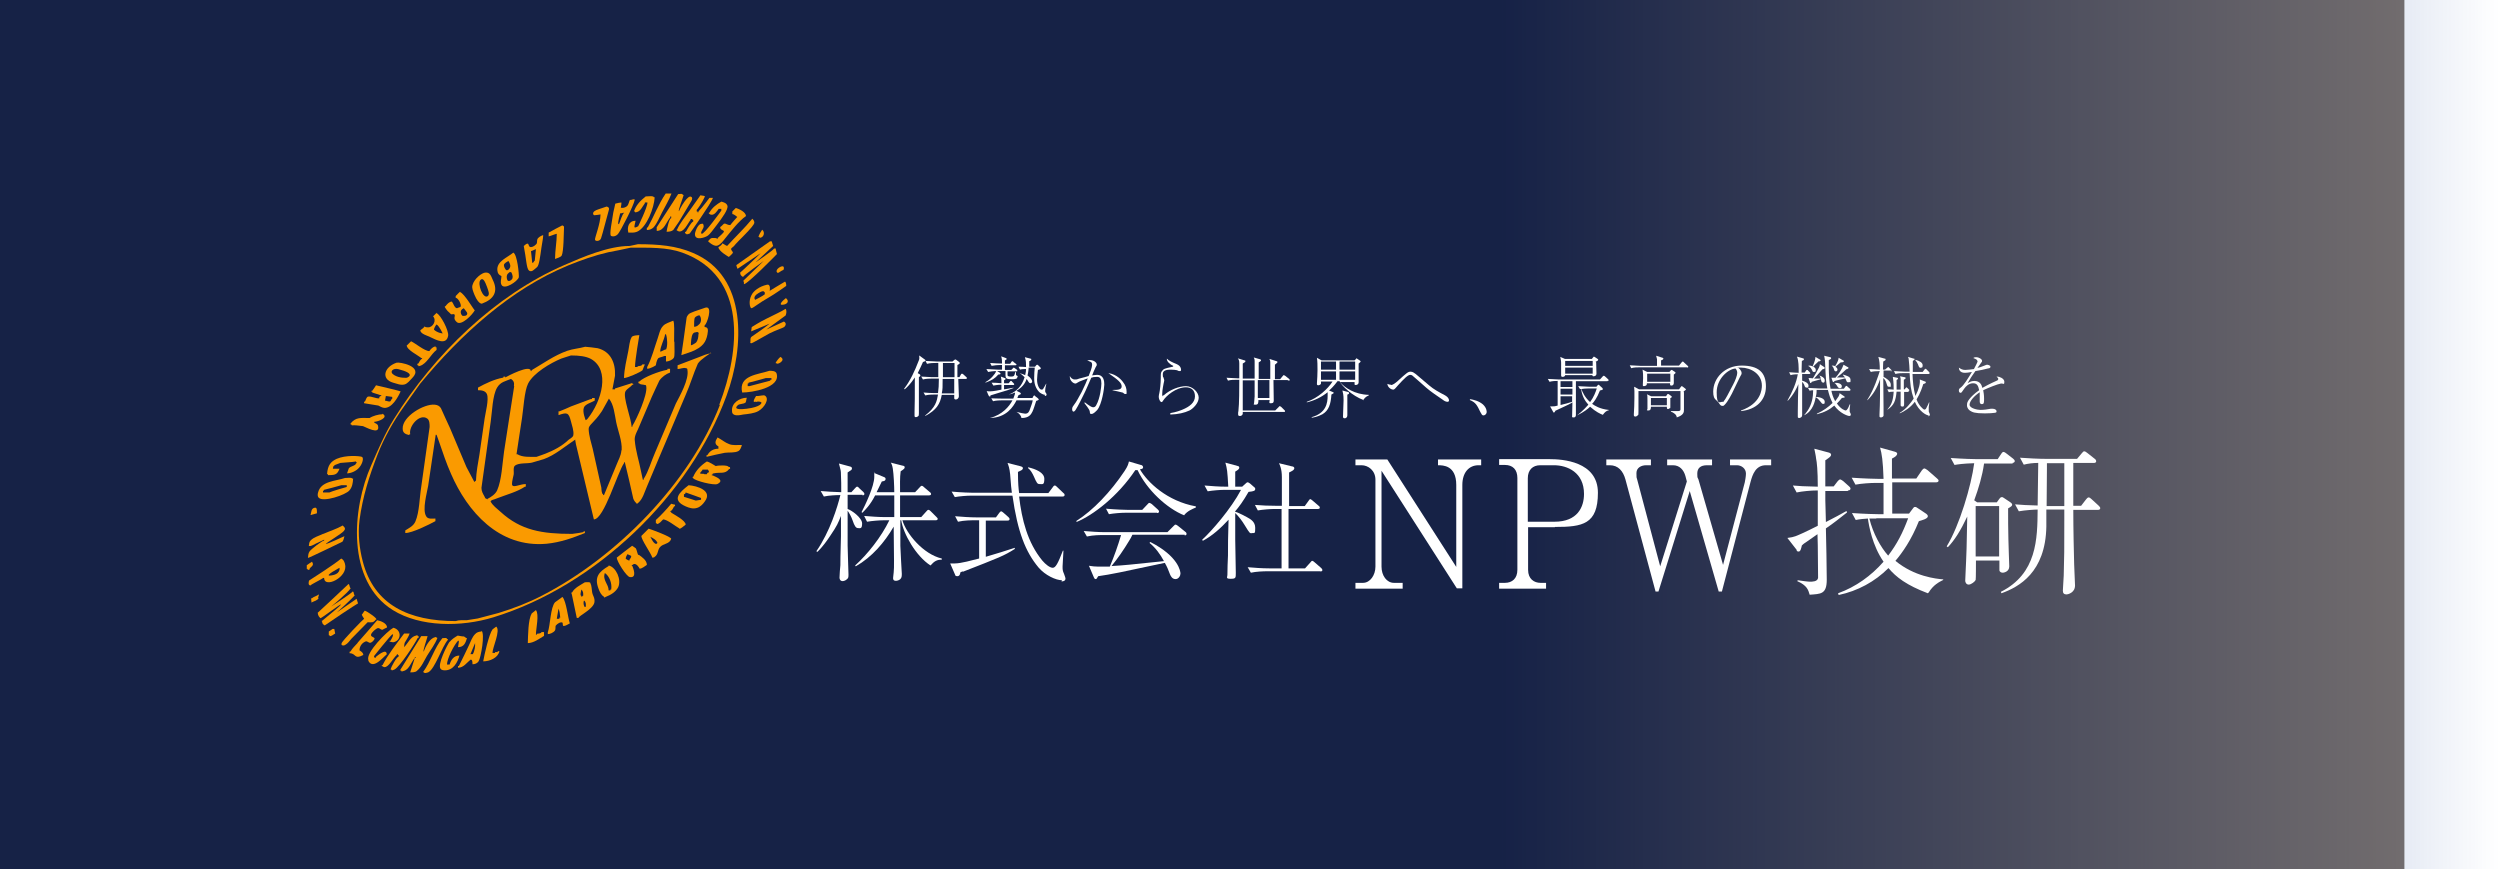 <?xml version="1.0" encoding="UTF-8"?>
<svg xmlns="http://www.w3.org/2000/svg" version="1.1" xmlns:xlink="http://www.w3.org/1999/xlink" viewBox="0 0 863 300">
  <defs>
    <style>
      .cls-1 {
        fill: #fff;
      }

      .cls-2 {
        fill: #fa9a00;
      }

      .cls-3 {
        isolation: isolate;
      }

      .cls-4 {
        fill: url(#_名称未設定グラデーション_4);
      }

      .cls-5 {
        fill: #231815;
        mix-blend-mode: multiply;
        opacity: .6;
      }
    </style>
    <linearGradient id="_名称未設定グラデーション_4" data-name="名称未設定グラデーション 4" x1="0" y1="150" x2="863" y2="150" gradientUnits="userSpaceOnUse">
      <stop offset="0" stop-color="#023192"/>
      <stop offset=".6" stop-color="#023192"/>
      <stop offset="1" stop-color="#023192" stop-opacity="0"/>
    </linearGradient>
  </defs>
  <!-- Generator: Adobe Illustrator 28.7.1, SVG Export Plug-In . SVG Version: 1.2.0 Build 142)  -->
  <g class="cls-3">
    <g id="_レイヤー_1" data-name="レイヤー_1">
      <rect class="cls-4" width="863" height="300"/>
      <rect class="cls-5" width="830" height="300"/>
      <g>
        <g>
          <path class="cls-1" d="M297.8,170.8h-5.2v4.9c1.3.4,5,3,5,5s-.7,1.6-1.4,1.6-1.2-.6-1.9-2.7c-.4-1.2-1.2-2.6-1.7-3.3,0,2.8,0,9.6,0,12,0,1.6.3,9.1.3,10.1s-.1,1.2-.6,1.6c-.4.4-1.1.6-1.4.6-.8,0-1.1-.6-1.1-1.2s.2-3.7.3-4.3c0-1.7,0-2.6.2-10,0-2.3,0-4.7,0-7-1,2.5-1.3,3.3-3.6,6.7-1.3,2-2.8,4-4.5,5.7l-.4-.2c4.7-6.8,7.3-15.3,8.3-19.4-1.4,0-3.9.1-5.7.5l-1.1-1.9c2,.2,4.3.3,7.1.4,0-2,0-4.5-.1-6,0-1.5-.1-1.6-.7-3.9l3.7,1c.4.1.8.2.8.7s-.2.5-1.5,1.4c0,1.5,0,5.9,0,6.8h1.3l1.2-1.3c.5-.5.5-.6.8-.6s.4.2.8.6l1.3,1.2c.3.3.4.5.4.7,0,.4-.4.5-.7.5ZM321.2,195.2c-5.1-3.3-9.4-11-10.1-15.6h-.3c0,1.4,0,7.6,0,8.8s.5,9.4.5,9.6c0,.8,0,1.4-.5,1.9-.4.4-1.1.6-1.5.6-1,0-1-.6-1-1s.2-1.6.2-1.9c.2-2.1.1-3.5,0-15.8-3.2,5.5-7.5,10.5-13.1,13.7l-.2-.3c4.3-3.9,9-9.8,11.8-15.6h-2c-1.4,0-3.9.2-5.7.5l-1-2c2.4.2,4.9.4,7.4.4h3c0-.7,0-7.5,0-7.5h-6.6c-1.6,3.2-3.4,5-4.4,6l-.3-.2c1.2-2.3,4.4-8.9,4.4-12.2s0-1-.2-1.4l3.6,1.5c.3.1.5.3.5.6,0,.7-.6.8-1.3.9-.4.8-1.3,2.7-1.8,3.7h6.1c0-1.9-.2-6.3-.5-8.1-.2-1.2-.4-1.6-.7-2.1l3.9,1c.6.1.9.2.9.6s-.2.6-1.4,1.4c-.3,2.2-.2,4.8-.2,7.2h5.2l1.6-1.7c.3-.3.4-.5.7-.5s.6.3.8.5l2,1.7c.3.2.4.4.4.7s-.4.4-.7.4h-10c0,1.2,0,6,0,7.5h7.3l1.8-2c.4-.5.5-.5.7-.5.3,0,.6.3.8.5l1.9,1.9c.3.3.5.5.5.7,0,.4-.4.5-.7.5h-11.5c1.4,4.7,7.2,11.7,13.6,13.2v.4c-1.6,0-2.5.4-4,2.1Z"/>
          <path class="cls-1" d="M332.4,197.2s-.8.3-.9.4c0,.4-.2,1.3-1,1.3s-.7-.3-.8-.5l-1.7-3.9c.4,0,.9,0,1.6,0,2.1,0,6-1.1,8.4-1.7v-13.2h-1.6c-.9,0-3.6,0-5.7.5l-1-1.9c2.3.2,5.1.4,7.4.4h6.7l1.1-1.5c.1-.2.5-.6.7-.6s.7.4.8.5l1.7,1.5c.2.2.4.4.4.7,0,.5-.5.5-.7.5h-7.5v12.5c3.4-1,6.7-2,10-3.1v.4c-3.8,2.4-5.2,2.9-18,7.9ZM366.6,200.3c-2.1,0-5.8-1.7-8.1-4.4-4.5-5.4-7.2-12.2-9-24.8h-14.2c-1.6,0-4,.2-5.7.5l-1.1-1.9c3.3.3,6.6.4,7.4.4h13.4c-.2-1.8-.3-2-.6-6.4-.2-2.1-.6-3.1-.9-3.9l4.3,1.1c.8.2,1,.4,1,.7,0,.6-.6.8-1.7,1.3,0,4,.2,5.8.4,7.3h10.1l1.5-2c.2-.3.4-.6.7-.6s.5.2.8.5l2.2,2.1c.3.2.4.4.4.7,0,.4-.4.5-.7.5h-15c.9,7.9,2.9,15.9,8,22.1,1.1,1.3,2.6,2.5,3.6,2.5s1.8-1.5,3.5-5.9h.2c0,.9-.3,4.6-.3,5.4,0,1.1,0,1.5.5,2.6.4,1.2.5,1.3.5,1.6,0,1-1.1,1-1.4,1ZM358.9,167.1c-.8,0-1-.3-2-2.6-.5-1.1-1.1-2.2-2-2.9v-.3c2.6.6,5.6,1.8,5.6,4s-.6,1.8-1.6,1.8Z"/>
          <path class="cls-1" d="M408.8,177.9c-6-2.4-12.9-8.8-16.1-15.6-.3,0-.4,0-.8,0-6,9-14.6,15.6-20.3,17.9v-.4c5.7-3.6,11.8-10,16.6-17.2,1.2-1.8,1.3-2.5,1.5-3.3l4.1,1.2c.3,0,.8.3.8.8s-.4.6-1.1.7c2.6,4.5,9.4,11,19.3,12.8v.4c-1.2.5-2.9,1.2-4,2.6ZM409,184.6h-18.1c-.4.9-.7,1.4-1.2,2.2-1.8,3-3.8,5.9-6,8.6,4.9-.3,5.6-.4,18.1-1.7-1.3-2.4-2.9-4.6-5-6.3l.3-.3c9.8,5,10.4,10.2,10.4,10.9s-.6,1.9-1.7,1.9-1.6-.9-1.9-1.6c-.6-1.6-1-2.6-1.8-4-15.9,3.4-18.2,3.9-23,4.6-.5.9-.6,1-.9,1s-.4-.2-.6-.6l-1.7-4c1.4.2,2.1.3,3.3.3s2.9,0,3.9,0c1.5-3.5,2.8-7.2,3.9-10.9h-6.1c-.9,0-3.6,0-5.7.5l-1.1-1.9c2.3.2,5.1.4,7.4.4h21.5l2.1-2.1c.5-.5.5-.5.7-.5.3,0,.6.3.8.4l2.6,2.1c.2.1.4.4.4.7,0,.5-.4.5-.7.5ZM399.4,177h-10.9c-1.6,0-4,.2-5.7.5l-1-1.9c3.3.3,6.5.4,7.4.4h5.1l1.8-1.9c.4-.5.5-.5.7-.5s.6.3.8.4l2.1,1.9c.2.2.4.4.4.7,0,.4-.4.5-.7.5Z"/>
          <path class="cls-1" d="M432.2,184.1c-.8,0-.8,0-2.4-2.6-1.1-1.8-2-3-3.4-4.4v9.2c0,1.8.2,9.8.2,11.5s0,2-1.8,2-1.1-.6-1.1-1.3c0-1.9.1-4.8.2-6.7,0-3.3,0-6.7.2-12.4-2.6,2.8-5.5,5.5-8.9,7.3l-.2-.4c3.2-2.9,10-10.7,13.4-17.2h-5.8c-1.4,0-3.9.2-5.7.5l-1.1-2c2.5.2,4.9.4,7.4.4h.8c-.3-5.5-.4-6.1-1-8.3l4.4,1.2c.2,0,.4.3.4.5,0,.6-.6.9-1.4,1.4,0,.2,0,.7,0,5.2h2.4l1.1-1c.5-.5.6-.5.8-.5.3,0,.4.2.8.4l1.6,1.4c.2.1.2.3.2.5,0,.6-.4.8-2.3,1-1.9,3.3-3.3,5.2-4.7,6.8,1.6.5,3.9,1.8,4.1,1.9,1.3.7,2.9,1.6,2.9,3.7s-.1,1.8-1.3,1.8ZM455.9,197.2h-18.4c-1.4,0-3.9.1-5.7.5l-1.1-1.9c2.4.2,4.9.4,7.4.4h4.3c0-2.2,0-11.7,0-13.6v-2.8c0-.2,0-3.8,0-4.1h-2.5c-1.4,0-3.9.2-5.7.5l-1-1.9c2.4.2,4.9.3,7.4.3h1.9c0-1.6,0-8.5,0-9.9,0-2.8-.7-4.2-1-4.8l4.5,1.1c.3,0,.8.2.8.6,0,.7-1,1.1-1.8,1.5,0,.5,0,9.9,0,11.6h5.4l1.3-1.8c.2-.3.4-.6.6-.6s.7.4.8.5l2.1,1.8c.3.2.4.4.4.7s-.4.4-.7.4h-10.1c0,6.8,0,13.6,0,20.5h5.7l1.8-2c.4-.5.5-.6.7-.6s.6.3.8.5l2.3,2s.4.4.4.7-.4.5-.7.5Z"/>
          <path class="cls-1" d="M510.4,160.6c-3.4,0-5.6,2.6-5.6,6.8v35.7h-1.9l-26-40.6v33.1c0,3.1,1.8,5.6,4.3,5.6h3v2h-16.3v-2h2.6c2.5,0,4.3-2.7,4.3-5.6v-30c0-3.2-2.5-5-4.8-5h-2.1v-2h11l23.8,37.1v-28.3c0-6.8-4.6-6.8-6.3-6.8v-2h14.9v2h-.9Z"/>
          <path class="cls-1" d="M536.7,182h-9.2v14.7c0,3.2,2.1,4.5,4.3,4.5h1.9v2h-16.2v-2h2c2.5,0,4.3-1.5,4.3-4.5v-31.7c0-2.9-1.6-4.5-4.3-4.5h-2v-2h17.5c4.2,0,16.6.7,16.6,11.6s-5.3,11.8-14.8,11.8ZM536.5,160.6h-4.8c-2.6,0-4.3,1.6-4.3,4.5v15h9.2c8,0,10.2-5.1,10.2-9.6,0-7.4-5.7-9.9-10.4-9.9Z"/>
          <path class="cls-1" d="M609.6,160.6c-3.5,0-4.6,3.1-5.3,5.7l-9.9,37.9h-1.1l-10-34.7-10.8,34.7h-1l-10.4-38.7c-.8-2.9-2.5-4.9-5.4-4.9h-1.2v-2h15.4v2h-1.6c-1.8,0-3.4.9-3.4,2.7s0,1.3.3,2.4l7.9,29.8,9.2-29.3-.5-1.9c-.6-2.1-2-3.7-4.3-3.7h-2v-2h15.5v2h-1.7c-2.3,0-3.4,1-3.4,2.9s.2,1.3.4,2l8.5,29.5,7.5-28.5c.1-.5.4-2.1.4-3,0-1.8-1.6-2.9-3.1-2.9h-2.4v-2h14.2v2h-1.7Z"/>
          <path class="cls-1" d="M637.8,169.5h-7.7v3.2c0,1.2.2,6.4.2,7.5,2.4-1.2,5.7-3,7.1-3.8l.2.5c-2.4,1.9-4.9,3.9-7.3,5.5.1,5.3.3,12.6.3,17.7s-2.1,4.9-5.9,5.2c-.5-1.7-.9-3.2-4.3-4.7l.2-.3c1.4.2,3.4.5,4.2.5s2.6,0,2.8-1.3c0-.2,0-.4,0-.6-.1-11.2-.1-12.4-.2-14.5-.6.4-3.4,2.4-4,2.8-.3.2-.7.4-1.4,1.1-.2.8-.4,2.1-1.1,2.1s-.7-.4-.7-.6l-3.2-4.1c1.4-.2,2-.3,2.8-.6.6-.2,3.4-1.4,7.7-3.6,0-5,0-5.5,0-10v-2.2c-2.4,0-5.4.3-7.3.7l-1.3-2.4c1.9.2,4,.3,8.6.4,0-5.5-.3-8.5-.6-9.8,0-.5-.5-2.8-.6-3.3l4.9,1.3c.4.1.9.3.9.8s-.5.9-2,1.9v9h2.9l1.3-1.7c.2-.2.6-.7.9-.7s.8.4,1.1.6l1.9,1.7c.3.3.6.5.6.9s-.4.6-.8.6ZM665.5,204.8c-7.4-2.8-11-5.6-13.6-8.7-4.7,4.7-10.6,7.9-17.2,9.3l-.2-.6c6.1-2.2,11.4-6,15.7-10.9-3.9-5.6-5.1-12.6-5.4-14.9-1.4.1-2.8.2-4.2.5l-1.3-2.4c4.2.3,8.2.4,9.3.4h1.6c0-.4,0-10.1,0-10.8h-2.6c-1.9,0-5,.2-7.1.6l-1.3-2.4c4.2.3,8.2.4,9.2.4h1.8c-.2-6.3-.6-8.7-1.2-10.8l5,1.4c.8.2.9.5.9.7,0,.7-.8,1.2-1.8,1.7v6.9h8.4l1.9-2.8c.2-.3.6-.7.9-.7s.9.5,1.1.6l3.2,2.8c.4.3.6.6.6.8,0,.5-.5.6-.9.6h-15.1v10.8h5.8l1.2-1.6c.5-.7.6-.7.9-.7s.5.1,1.2.6l2.7,1.8c.1.1.5.4.5.8,0,.9-2.1,1.4-3.1,1.7-2.6,6.5-5.7,10.9-8.1,13.7,6.5,5.4,14,6.2,16.5,6.4v.2c-1.4.7-3.4,1.7-5,4.3ZM647.7,179c-.7,0-1.4,0-2.4,0,1.3,5.2,3.9,9.9,6.5,12.8,3.1-4.1,5-7.8,6.9-12.9h-11Z"/>
          <path class="cls-1" d="M694.8,160h-9.9c-.6,4.3-1.9,8.6-3.4,12.7l1,.7h6.8l.8-1.1c.1-.2.5-.7.9-.7s.4.1.9.4l2.1,1.4c.1.1.6.4.6.8s-.2.6-1.4,1.3c0,3,0,7.9.1,10.7,0,1.2.3,9,.3,9.3,0,2-2.1,2.2-2.2,2.2-.6,0-1.2-.3-1.2-.9s0-2.9,0-3.3h-8.1c0,.8,0,6.4-.1,6.7-.2.5-1.5,1.6-2.4,1.6s-1.2-.9-1.2-1.3c0-1.1.3-5.8.3-6.8.1-2.5.2-3.8.4-15.4-2.3,4.9-4.4,8.2-6.7,10.6l-.4-.3c4.4-7.1,8.5-21,9.5-28.7-3.7.1-5.7.4-6.8.6l-1.3-2.4c4.2.3,8.2.4,9.2.4h7l1.2-1.8c.4-.6.6-.7.8-.7.3,0,.9.4,1.1.6l2.2,1.7c.3.3.6.5.6.9s-.5.6-.8.6ZM690.1,174.7h-8.1v17.4h8.1v-17.4ZM724,176h-8.3c0,6.9.2,14.9.3,18.8,0,1.1.3,6.2.3,7.3,0,2.6-2.6,3.1-2.9,3.1-.9,0-1.3-.4-1.3-1.3s.3-4.4.3-5.2c.2-6.5.2-8.8.2-19.1v-3.7h-6.2c0,.8,0,4.9,0,5.9-.3,15.8-9.4,20.8-15.5,23l-.2-.5c12.5-6.3,12.6-18.3,12.7-28.4-1.1,0-4.2.2-6.5.6l-1.3-2.4c1.9.2,4.5.3,7.8.4,0-4.8.2-9.6.2-14.4v-.3c-1.7,0-3.4.2-5,.6l-1.3-2.4c2.9.2,6.3.4,9.2.4h10.5l1.6-1.9c.5-.6.6-.7.9-.7s.6.2,1.1.6l2.4,1.9c.3.2.6.5.6.9,0,.6-.6.6-.8.6h-7.1v14.8h2.7l1.7-2.2c.2-.3.6-.7.9-.7s.7.3,1,.6l2.4,2.2c.4.4.6.6.6.9,0,.6-.6.6-.8.6ZM712.6,167.6v-7.7h-6v1.9c0,1.8-.1,10.8-.1,12.9h6.1v-7.2Z"/>
        </g>
        <g>
          <path class="cls-1" d="M318.6,125c-.4.9-1,2.2-1.8,3.8l.5.3c.1,0,.4.2.4.5s0,.2-.5.6v5.9c0,.2,0,5.8,0,6.5s0,.9-.3,1.1c-.3.3-.7.3-.8.3-.4,0-.4-.3-.4-.5,0-.2,0-1,0-1.2.1-3.9.1-4.4.1-12-1.5,2.3-2.8,3.5-3.5,4.1l-.2-.2c2.2-2.9,3.7-6.2,5-9.6.3-.7.3-.8.2-1.9l1.8,1.3c.3.2.4.3.4.4s0,.3-1,.6ZM333.7,130.8h-2.9c0,.6.2,5.8.2,5.9s0,.5-.2.7c-.2.4-.6.5-.9.5s-.5-.2-.5-.4c0-.3,0-.9,0-1.2h-4.3c-.6,3.2-1.8,5.2-5.7,7.3v-.2c3.6-2.8,4-4.9,4.4-7.2h-1.4c-.5,0-1.8,0-3,.3l-.6-1c1.2.1,2.7.2,3.8.2h1.2c.2-1.5.3-2.7.3-5h-2.5c-.5,0-1.9,0-3,.3l-.6-1c1.2,0,2.6.2,3.8.2h2.1v-4.9h-.9c-.5,0-1.9,0-3,.3l-.5-1c1.2,0,2.6.2,3.8.2h5.5l.7-.6c.1,0,.2-.1.3-.1s.2,0,.4.2l.8.6s.3.2.3.4,0,.3-.8.7c0,.8,0,1.8,0,4.2h.7l.5-.9c0-.1.2-.3.4-.3s.3.2.4.2l1.1,1s.2.2.2.3c0,.2-.3.3-.3.3ZM329.4,130.8h-4c0,2.9,0,3.6-.3,5h4.3v-5ZM329.4,125.3h-3.9c0,.9,0,3.7,0,4.9h4v-4.9Z"/>
          <path class="cls-1" d="M351.2,130.5c-.5.4-1.1.4-1.8.4-1.8,0-2.3-.1-2.3-1.4s0-.3,0-1.4h-2.9l1,.6c0,0,.2.2.2.3,0,.2-.3.3-.8.3-1.1,1.3-2.2,2-4.4,2.8v-.2c1.8-1,3.2-2.6,3.7-3.8-1.3,0-2.3.2-2.8.3l-.6-1c1.7.1,3.4.2,3.9.2h1.5v-1.6h-.6c-.8,0-2.1.1-3,.3l-.5-1c1.4.1,3,.2,4.1.2,0-.8,0-1.7-.3-2.5l1.6.6c.3.1.3.2.3.3s0,.1-.2.3c-.1,0-.2,0-.4.3v1.1h1.8l.4-.6c0-.1.2-.3.4-.3s.4.2.4.3l.8.6c.1,0,.2.2.2.3s-.2.2-.3.2h-3.7v1.6h2.2l.5-.5c.3-.3.3-.3.3-.3s.2,0,.4.2l.7.5c0,0,.2.2.2.4s-.2.2-.4.2h-3c0,.2,0,1.2,0,1.3,0,.3.3.5,1.2.5s1-.2,1.2-.6c.1-.3.2-.6.3-1h.2c0,1,0,1.2.2,1.2.2.1.4.2.4.4s-.2.4-.3.5ZM349.8,132.9h-3.2v1.5c1.2-.2,1.4-.2,2.8-.5h.6c0-.1,0,0,0,0-.5.2-1.2.4-2.2.8-.9.3-5.1,1.5-5.9,1.8,0,.2,0,.4-.2.4s-.5-.4-.5-.5l-.6-1.4c.2,0,.3.1.8.1s1.6,0,4.3-.6v-1.7c-1.2,0-2.2.2-2.8.3l-.6-1c1.2,0,2.2.1,3.4.2,0-1.3,0-1.4-.2-2.3l1.3.5c.3,0,.3.1.3.3s0,.2-.2.3c-.2,0-.2.1-.3.2v1h1.6l.4-.5c0-.1.2-.3.4-.3s.4.2.4.3l.5.5c.2.2.2.3.2.4,0,.2-.2.2-.3.2ZM360.8,136.3c-.6,0-1.6-.5-2.1-1-1.7-1.8-1.7-3.9-1.7-4.9s.1-3,.2-3.5h-2.1c-.1,1.5-.3,2.3-.4,2.7,1.4,1,1.6,1.8,1.6,2.1s-.3.6-.6.6-.5-.3-.6-.4c-.2-.3-.6-.9-.7-1.1-.3.8-.9,2.6-3.5,4.1l1.2.6c0,0,.3.2.3.4s-.2.3-.8.5c-.3.6-.3.7-.4,1h5.2l.3-.6c.1-.2.3-.3.3-.3.1,0,.2,0,.4.3l.9.7c0,0,.3.3.3.4,0,.2-.6.4-.9.5-.2.6-1,3.2-1.3,3.7-.5,1-1.2,2.2-3.8,2.2-.1-1-1.2-1.9-1.7-2.1h.1c1.1.3,2.5.6,2.9.6,1.1,0,1.4-.8,1.7-1.7.3-.9.8-2.1.9-2.9h-5.6c-1.1,2.2-3.5,6-9.2,6.1h0c4.3-1.1,6.7-4,7.8-6.1h-3.7c-.4,0-1.8,0-3,.3l-.6-1c.7,0,1.8.1,3.9.1h3.7c.5-1.2.6-1.7.6-2.1-.9.4-1.6.6-2.2.7h0c4.1-1.5,5.1-4.8,5.5-6-.7-.7-1.4-1.2-1.7-1.4h0c1,.3,1.4.5,1.9.7.2-.7.3-1.7.3-2.1-.7,0-1.4,0-2.1.2l-.5-1c1.1,0,1.2,0,2.6.1,0-1.1,0-2.3-.4-3.4l1.9.5c.2,0,.3,0,.3.3s0,.2-.7.6c0,.5,0,.9,0,1.9h2l.4-.5c0,0,.2-.2.3-.2s.2,0,.4.2l.7.7s.2.2.2.3c0,.4-.6.5-1,.6-.1.9-.3,2.4-.3,3.4,0,1.8.8,3.4,1.5,3.4s.5-.2,1.1-1.1c0-.1.3-.4.5-.9h.1c-.3,1.2-.4,1.9-.4,2.4s0,.4.3.8c.1.2.2.4.2.5,0,.5-.5.5-.7.5Z"/>
          <path class="cls-1" d="M374.5,138.9c.6.5,1.5,1.1,2,1.4.4.2.6.3.9.3.6,0,.9-.5,1-.7,1.4-2.4,1.8-6.6,1.8-7.5,0-1.6-.4-2.3-1.5-2.3s-1.4.1-2,.3c-.4.9-2.1,4.9-2.5,5.6-.9,1.8-1.9,3.9-2.9,5.5,0,0-.4.6-.7.6s-.5-.3-.5-.9.3-1,.9-1.8c.3-.3,1.5-2.4,2.4-4.1.8-1.6,2-4.3,2.1-4.7-.7.3-3.1,1.1-3.4,1.4-.5.3-.6.4-.9.4-.7,0-1.9-1-1.9-2.3s0-.2,0-.3c.3.6.9,1.2,1.7,1.2s.7,0,1.5-.3c1.9-.5,2-.5,3.3-.9.4-.9,1.2-3,1.2-3.8s-.2-1-.8-1.2c-.1,0-.8-.4-.9-.4.3,0,.5-.1.9-.1,1.6,0,2.4,1,2.4,1.5s0,.2-.4,1c-.2.4-1.1,2.4-1.2,2.8.2,0,1-.2,1.7-.2,2.4,0,2.5,2.3,2.5,3.4s-.8,6.9-2.5,8.8c-.3.3-1.2,1.3-1.9,1.3s-.5-.3-.6-.7c0-.4-.1-.8-1.9-3.1h0ZM384.1,134.6c1.6,0,3.1,0,3.1-1.2s-1.1-2.2-4.6-4.6c3,.4,4.7,2.6,5,3,1,1.2,1.3,2.4,1.3,3.4s0,.8-.4.8-.3,0-.8-.4c-.3-.2-.5-.1-1.9-.5-.2,0-1.2-.3-1.8-.4h0Z"/>
          <path class="cls-1" d="M404,142.6c1.9-.3,3.5-.9,4.2-1.2,2.4-1,4.3-2.4,4.3-4.6s-1.4-3.1-3.1-3.1c-3.5,0-6.9,3-7.9,4.6-.2.3-.3.5-.5.5-.6,0-1-1.2-1-1.8s.1-.8.2-1.3c.2-.8.5-3.4.5-5.1s0-2,.4-2.5c.6-.8.9-.9,3.7-1.5,0,0,.2,0,.2-.2s-.1-.2-.4-.3c-.5-.3-1.9-1.2-1.8-2.3.7.7,1.7,1.2,3.4,1.9,1.4.6,1.5,1.6,1.5,1.9,0,.5-.2.5-.4.5-.3,0-.5,0-1-.3-.3-.1-1.3-.2-2.1-.2s-2.8,0-2.8,1.5.2,1,.2,1.1c0,.2.3.8.3,1.1s-.2.9-.2,1c0,.2-.5,2.2-.5,3.7s0,.5.3.5.1,0,.3-.1c2.1-1.9,5.3-3.1,7.6-3.1s4.4,2.1,4.4,4-2.1,3.9-3.2,4.4c-1.7.8-3.8,1.3-6.6,1.4v-.2Z"/>
          <path class="cls-1" d="M444.4,131.2h-4.8c0,1.1.1,6,.1,7s-.5,1-1.1,1-.4-.4-.3-1.1h-3.9c0,.9,0,1.6-1,1.6s-.5-.2-.5-.5.2-1.9.2-2.3c0-1.3,0-1.7,0-5.6h-4.1c0,.3,0,1.3,0,1.7,0,4.1,0,4.6,0,8.7h11.2l1.2-1.2c.2-.3.3-.3.4-.3s.3.2.4.2l1.2,1.2c.2.1.2.2.2.4s-.2.2-.3.2h-14.3v.6c0,.3-.4.8-.9.8s-.7-.1-.7-.6,0-.9.1-1.1c.3-2.5.3-8.1.3-10.8h-.9c-.8,0-2.1,0-3,.3l-.5-1c1.7.1,3.4.2,3.8.2h.6c0-2.1,0-3.2,0-5.1,0-1.1-.2-1.4-.5-1.8l2.3.7c.2,0,.3,0,.3.3s0,.2-.9.8c0,1,0,4,0,5.2h4.1c0-2,0-4.3,0-5.9,0-.8-.1-1-.3-1.4l2.1.6c.2,0,.4.2.4.4s0,.2-.8.7c0,1.4,0,4.2,0,5.7h4v-2.2c0-.7,0-3.2,0-3.6,0-.5-.2-.8-.3-1.1l2.5.8c0,0,.3.1.3.3s-.7.7-.9.9c0,.8,0,4.3,0,5h1.8l.9-1.1c.2-.3.3-.3.4-.3s.3.2.4.2l1.4,1.1c.1,0,.2.2.2.4s-.2.2-.3.2ZM438.2,131.2h-4v6.2h4v-6.2Z"/>
          <path class="cls-1" d="M470.7,138.1c-4-1.5-7.5-4.9-8.3-6.5h-.7c-1.2,1.6-2.2,2.6-2.9,3.2l1.2.5c.3.1.4.2.4.3s0,.2-.8.6c-.2,3.3-.9,5.5-3.1,6.8-1.7.9-3,1.1-3.7,1.2v-.2c5-1.4,5.5-4.9,5.5-7.4s0-.9,0-1.2c-2.1,1.7-4.6,2.9-7.2,3.5v-.2c3.9-1.3,7.3-4.5,8.9-7h-4c0,.2,0,.5,0,.7,0,.3-.6.6-.9.6-.5,0-.5-.3-.5-.5s0-.1,0-.2c.1-1.5.2-3,.2-4.5s0-3.1-.2-4.3l1.6.9h11.4l.4-.4c.1-.2.2-.3.3-.3s0,0,.3.2l.9.6c0,0,.2.2.2.3s-.3.4-.7.7c0,1.1,0,2.1,0,3.6,0,.5,0,2.5,0,2.9,0,.6-.5.9-1,.9s-.4-.2-.4-.4,0-.4,0-.6h-5c1.5,1.9,5.1,4.3,9.9,4.4v.2c-1.1.4-1.7,1.2-2,1.8ZM461.2,124.8h-5.2v2.8h5.2v-2.8ZM461.2,128.2h-5.2v2.9h5.2v-2.9ZM467.8,124.8h-5.4v2.8h5.4v-2.8ZM467.8,128.2h-5.4v2.9h5.4v-2.9ZM465.1,136.3c0,1.9,0,3.7,0,5.6,0,.3,0,1.3,0,1.5,0,.7-.5,1-.9,1-.6,0-.6-.4-.6-.6,0-.9.2-4.8.2-5.6,0-2-.2-2.5-.4-3.4l1.9.5c.1,0,.4.1.4.4s-.1.3-.7.6Z"/>
          <path class="cls-1" d="M480.2,132.9c.7,0,1.6-.8,2.1-1.2,3.4-3.1,3.8-3.4,4.6-3.4s1.2.4,1.8.8c1.5,1.3,3.1,2.6,4.6,3.9,1.6,1.4,3.5,2.4,5.4,3.4,1.5.8,1.5,1.7,1.5,1.8,0,.5-.4.5-.6.5-.5,0-1.2-.4-1.4-.6-2-1.4-4.2-2.8-5.9-4.3-.8-.7-4.5-4-4.8-4.2-.2-.1-.4-.2-.7-.2-.8,0-2.2,1.4-4.2,3.6-.2.2-1,1.2-1.2,1.3-.2.2-.5.2-.5.2-.4,0-1.8-.5-2-2,.3.1.7.3,1.2.3Z"/>
          <path class="cls-1" d="M507.6,137.8c1.1.2,2.9.6,4.3,1.8,1.3,1.2,1.3,2.4,1.3,2.6,0,.7-.6,1.2-1.1,1.2s-.6-.3-1.1-1.2c-1.1-2.3-1.6-3.3-3.6-4.1v-.2Z"/>
          <path class="cls-1" d="M554.9,131.6h-10.9v11.6c0,.4-.1.9-.8.9s-.5-.2-.5-.6.1-3.9.1-4.6c-.6.4-1.3.8-5.9,2.9,0,.1-.2.4-.2.4,0,0-.1.2-.3.2s-.2-.1-.3-.3l-1-1.8c1.4,0,1.5,0,2.6-.3v-8.5c-.6,0-1.8,0-2.8.3l-.6-1c1.2,0,2.7.2,3.9.2h14.1l.9-1c.1-.1.3-.3.4-.3s.3.1.4.2l1.1,1c0,0,.2.2.2.3,0,.3-.2.3-.4.3ZM551,125.1c0,.6.1,3.4.1,3.9,0,.8-.8.9-1,.9-.4,0-.4-.2-.4-.4h-9.4c0,.4-.5.6-.9.6s-.5-.2-.5-.6,0-.8,0-1c0-.7,0-2.6,0-3.3s-.2-1.5-.3-2l1.6.7h9.3l.5-.6c0,0,.1-.2.2-.2s.2.1.4.2l.9.6c.1,0,.2.2.2.3,0,.2-.4.5-.9.7ZM542.8,131.6h-4.1v2h4.1v-2ZM542.8,134.2h-4.1v2h4.1v-2ZM538.7,136.7v3.1c1.7-.4,2.8-.7,4-1.1v-1.9s-4,0-4,0ZM549.8,124.6h-9.5v1.7h9.5v-1.7ZM549.8,126.9h-9.5v2.1h9.5v-2.1ZM555.4,141.6c-1,.2-1.5.8-2.1,1.6-.8-.3-2.4-1-4.4-2.8-.8.8-2.1,1.8-4.5,3h0c2.3-1.8,3.4-3.2,3.9-3.7-1.2-1.3-2.2-3.1-2.5-5.4-.1,0-.2,0-.4,0l-.6-1c1.4.1,3.3.2,3.8.2h2.5l.4-.5c.1-.1.3-.2.3-.2.1,0,.3.1.4.3l.9.8c0,0,.2.2.2.4,0,.3-.2.3-1,.5-1,2.6-2.1,4-2.7,4.6.8.6,2.7,1.8,5.7,2.1h0ZM548.3,134.1c-.9,0-1.9.1-2.4.2.4,1.1,1.2,2.9,3,4.5,1.3-1.8,1.9-3.4,2.3-4.7h-3Z"/>
          <path class="cls-1" d="M582.4,126.8h-16.3c-.8,0-2.1,0-3,.3l-.5-1c1.7.1,3.4.2,3.8.2h5.6c0-.6,0-1.8,0-2.3,0-.2-.3-1-.3-1.2l2.2.7c.2,0,.3.2.3.3s-.1.4-.8.6v1.8h6.2l.9-1.1c0-.1.3-.3.4-.3s.4.2.4.3l1.2,1.1c.2.2.3.3.3.4,0,.2-.2.3-.3.3ZM581.3,135.5c0,.9,0,5.1,0,5.9s0,1.9-2.5,2.7c0-.4-.1-.6-.4-1-.1-.1-.7-.7-1.6-1v-.2c.4,0,2.5,0,2.5,0,.7,0,.8-.3.8-.6,0-.9,0-5.1,0-6s0-.2,0-.3h-14.5c0,1.2,0,3.2,0,4.4,0,0,0,1.9,0,2.6,0,1.1,0,1.2-.2,1.3-.2.3-.6.5-.9.5-.5,0-.5-.4-.5-.6s0-.1,0-.2c.1-1.6.2-3.7.2-5.7s0-1.8,0-2.3c-.1-1.2-.1-1.3-.1-1.5l1.7.9h13.8l.6-.8c.1-.2.2-.3.3-.3s.1,0,.3.1l.9.7c.3.2.3.3.3.3,0,.2-.5.5-.8.7ZM577.8,129.3c0,.2,0,.3,0,1.6,0,.2,0,1.3,0,1.3,0,.5-.3.9-.8.9s-.5-.2-.5-.6,0-.2,0-.2h-8c0,.3,0,.5-.2.7-.3.3-.9.3-.9.3-.3,0-.3-.3-.3-.3h0c0-.9.1-1.7.1-2.5s0-1.8-.2-2.9l1.6.8h7.7l.4-.5c.1-.1.2-.2.3-.2s.3,0,.3.1l.9.6c0,0,.2.1.2.3,0,.2-.4.4-.6.6ZM576.6,137.5c0,.8,0,2.1,0,2.9s0,.4-.2.5c-.2.2-.4.3-.6.3-.4,0-.4-.2-.4-.8h-5.5c0,.5,0,1.3-.9,1.3s-.3-.3-.3-.5c0-.2,0-1.2,0-1.4,0-.5,0-1.1,0-1.7,0-1.3,0-1.6-.2-2l1.5.7h5.1l.4-.6c0-.1.1-.2.3-.2s0,0,.3.1l.8.6c0,0,.2.1.2.3,0,.2-.2.3-.6.5ZM576.6,129h-8v2.8h8v-2.8ZM575.4,137.4h-5.5v2.5h5.5v-2.5Z"/>
          <path class="cls-1" d="M601,141.7c6.9-2.4,7.2-7.3,7.2-8.6,0-4-3.8-6.2-7.2-6.2s-.6,0-.9.1c1.1.9,1.1,1.6,1.1,1.8,0,.3,0,.4-.6,1.4-2.8,5.9-3.1,6.5-4.4,8.5-.1.2-.9,1.2-1.3,1.4-.1,0-.3,0-.4,0-.5,0-.7-.3-1.3-1.2-.2-.2-.3-.3-.6-.6-.9-.7-1.2-1.5-1.2-3.1,0-4.6,3.9-9,9.8-9s8.4,2.4,8.4,7.2-3.4,8-8.6,8.5v-.3ZM598.3,132.7c.7-1.3,1.4-3.1,1.4-4s-.5-1.3-.6-1.5c-2.6.2-6.5,3.6-6.5,8.2s1.1,3.3,2,3.3.3,0,.4-.2c.5-.5.9-1.3,1.3-2l2-3.8Z"/>
          <path class="cls-1" d="M624.8,129.1h-2.7v2.3c.8.2,2.2.8,2.2,1.7s-.3.7-.7.7-.6-.3-.8-1c0,0-.3-.6-.7-1,0,2.6,0,2.9,0,5.2,0,3.1,0,3.4,0,5.6,0,.2,0,.4,0,.5,0,.6-.1.7-.3.9-.1,0-.3.3-.7.3s-.5-.2-.5-.4c0-.3,0-1.5,0-1.8,0-4.5.1-5,.2-9.5-.4,1-1.5,3.5-3.6,5.7h-.2c1.7-2.9,3.1-6.2,3.6-9.1-.3,0-1.6,0-2.5.3l-.5-1c1.5.1,2.7.2,3.3.2,0-2,0-4.3-.6-5.6l2.1.6s.3,0,.3.3,0,.3-.7.6c0,1.1-.1,2.1-.1,4h1.1l.4-.6c0-.1.2-.3.4-.3s.4.2.4.3l.5.5c.2.2.2.2.2.4,0,.2-.2.2-.3.2ZM638.7,134.9h-6.5c.2,1,.5,2.1,1.3,3.6.2-.3.7-.9,1.2-1.7.3-.6.3-.8.3-1.1l1.6,1.1c.1,0,.2.2.2.3s-.1.2-.4.2c-.2,0-.3,0-.6.1-.4.5-.9,1.1-1.7,1.9,1.5,2.1,2.9,2.4,3,2.4.6,0,1.1-1.3,1.4-2.1h.2c-.1.6-.2,1.4-.2,2s0,.6.3,1.1c0,.1.1.3.1.4s0,.5-.5.5c-.6,0-3.4-1-5.2-3.6-1.6,1.4-3.5,2.4-6,3v-.2c2.2-1,4-2.3,5.4-3.7-.9-1.8-1.2-2.9-1.6-4.5h-3.3c-.3,0-.4,0-.6,0,0,.8,0,1.3-.3,2.4,2,.1,3.1.8,3.1,1.7s-.3.7-.6.7-.3,0-1-.9c-.8-1-1.2-1.2-1.5-1.4-.3,1.4-.9,4.7-3.9,6.2h-.1c.5-.6,2-2.2,2.7-5,.3-1.2.4-2.4.4-3.6-.7,0-.9.1-1.2.2l-.6-1c1.7.1,3.4.2,3.9.2h2.8c-.4-2.1-.5-2.3-.8-9.3,0-.3-.2-1.7-.3-2l2.1.5c0,0,.3,0,.3.3s0,.3-.8.7c0,.8,0,1.4,0,2.6,0,2.4.2,5,.6,7.3h4.6l.5-.7c.1-.2.2-.3.4-.3s.3.2.4.3l.8.7c.1.1.2.2.2.4s-.2.2-.3.2ZM629.2,132c-.3,0-.4-.2-.5-.5,0,0-.1-.6-.1-.6-.5.1-3.1.9-3.2.9,0,.2-.2.4-.4.4s-.2-.1-.2-.3l-.5-1.4c.4,0,.7,0,1.5.1.8-1.2,1.5-2.6,2.1-3.7.3-.6.3-.8.3-1.2l1.5,1c0,0,.2.1.2.3,0,.2,0,.3-.8.5-.2.2-.4.4-1.7,1.9-.3.3-.8.9-1.2,1.3,1.2,0,1.8,0,2.4,0-.3-.8-.4-.9-.6-1.1h0c1,.3,1.9.9,1.9,1.7s-.3.8-.7.8ZM627.6,124.9c-.3.3-1.5,1.4-1.7,1.7.3.1.9.4.9,1.1s-.2.7-.6.7-.4,0-.7-.7c-.5-.9-.9-1.2-1.2-1.3v-.2c.5,0,.9,0,1.4.3.8-1.8.9-2.4,1-3.3l1.5.9c.1,0,.3.2.3.3,0,.3-.6.4-.9.4ZM638,132c-.4,0-.6-.4-.6-.5-.2-.5-.3-.7-.4-.9-.6.2-3.1.7-3.6.9-.1,0-.2,0-.2.2,0,0-.2.2-.3.2s-.2,0-.3-.3l-.4-1.2c.4,0,.5,0,1.4,0,1.1-1.3,2.2-2.8,2.8-4.5l1.4.8c.2,0,.3.2.3.3,0,.3-.3.3-.8.5-.8.8-2.4,2.2-3.2,2.8.6,0,2.5,0,2.8,0-.3-.4-.5-.6-.7-.8v-.2c1.3.4,2.6.7,2.6,1.8s0,.8-.6.8ZM635.4,125.1c-.1,0-.9.8-1.2,1,0,0-.5.4-.6.5.5.3.7.7.7,1,0,.4-.3.6-.6.6s-.6-.4-.6-.7c-.2-.8-.6-1.1-.8-1.3h0c.5,0,.8,0,1.2.2.5-.8,1.2-2.1,1.2-2.9l1.5.9c.2,0,.3.2.3.3,0,.4-.8.4-1,.4ZM635.1,134c-.4,0-.7-.3-1-.9-.4-.6-.6-.8-.9-.9h0c1.7-.2,2.6.5,2.6,1.1s-.3.7-.7.7Z"/>
          <path class="cls-1" d="M653,127.9h-2.8c0,.6,0,1.2,0,2.2.5.2,2.5,1.4,2.5,2.6s0,.8-.6.8-.5-.1-.9-1.2c-.2-.7-.5-1.3-1.1-1.8,0,1.6.1,8.8.1,10.3s0,2.6,0,2.7c-.1.4-.6.6-.9.6-.5,0-.5-.3-.5-.4s0-.5,0-.7c.2-3.9.2-8.4.2-12.1-1.1,3.2-2.4,5.3-4.4,7.3v-.2c2.4-3.7,3.8-8.4,4.3-9.9-1.2,0-2.4.1-3.1.3l-.6-1c1.1,0,2.6.1,3.7.2,0-1.8-.1-3.2-.5-4.4l2.2.6c.2,0,.3,0,.3.3s0,.2-.8.7c0,.5-.1,1.2-.1,2.8h.7l.7-.6c.3-.2.3-.3.4-.3.1,0,.1,0,.4.3l.6.6c.1.1.2.2.2.4s-.2.2-.4.2ZM659,135.3h-1.7c0,1.2,0,3,0,4.2s-.7.8-.8.8c-.4,0-.4-.3-.4-.5s0-1.1,0-1.3c0-.5,0-2.8,0-3.3h-1.4c-.3,3.2-.9,4.7-3.1,6.2h-.1c1.2-1.4,2-2.7,2.2-6.2-1,0-1.3.1-1.7.2l-.5-1c.9,0,1.3,0,2.2.1,0-2.5-.2-3.7-.3-4.4l1.5.3c.2,0,.3.1.3.3s0,.1-.5.5c0,1.4,0,2.3,0,3.3.2,0,.6,0,.7,0h.7c0-.6,0-3,0-3.5,0-.2,0-.6-.2-1.1l1.5.3c.2,0,.4,0,.4.3s0,.2-.6.6c0,.5,0,2.8,0,3.3h.3l.3-.4c.2-.3.3-.3.3-.3.1,0,.3.2.4.3l.4.4c.1,0,.2.2.2.3,0,.2-.2.3-.4.3ZM665.8,143.4c-.9,0-3.4-1.5-4.8-4.7-1.6,2.1-3.6,3.3-5.2,4v-.2c2.1-1.2,3.8-3.4,4.8-4.9-1-2.9-1.2-4.9-1.4-8.8h-1.9c-.8,0-2.1,0-3,.3l-.5-1c1.7.1,3.4.2,3.8.2h1.6c0-.6-.2-3.7-.3-4.1,0-.6-.2-.8-.3-1l2,.6c.2,0,.3,0,.3.2,0,.2,0,.2-.6.6,0,.8,0,1.9,0,3.8h3.4l.6-.8c.2-.2.3-.3.4-.3s.2,0,.4.3l.8.8c.2.2.2.3.2.4,0,.3-.3.3-.4.3h-5.5c.1,2.7.3,4.9,1,7.6,1.2-2.3,1.7-4.4,1.5-5.7l1.8.7c.2,0,.3.1.3.3,0,.3-.3.4-.9.6-.3.9-.9,3-2.3,5.3.7,2,2.3,3.5,2.7,3.5s.6-.3.9-1c.3-.5.5-1,.7-1.5h.1c0,.3,0,.4-.2,1.6,0,.3,0,.6,0,.9,0,.7,0,.8.2,1.1,0,.2.2.4.2.6,0,.3-.2.6-.6.6ZM663,127c-.4,0-.6-.3-.9-1.2-.3-.7-.6-1.1-.9-1.4v-.2c1.5.4,2.5,1,2.5,1.9s-.3.8-.6.8Z"/>
          <path class="cls-1" d="M682.6,124.7c0-.5-.4-.7-1.4-1.1.2-.2.4-.3.9-.3,1.1,0,2.1.7,2.1,1.2s0,.3-.3.7c-.2.3-1.1,1.6-1.3,1.8.6-.1,1.2-.3,2.7-.9,0,0,.4-.2.6-.2.3,0,1.2.2,1.2.7s-.4.5-.9.6c-1.6.4-2.4.6-4.3.9-1,1.4-2,2.9-2.7,4.2.5-.3,1.2-.8,2.3-.8,2.1,0,2.6,1.5,2.8,2.4,1.1-.6,2.3-1.3,5-2.5.3-.1.5-.3.5-.6s-.3-.5-.6-.8c.2,0,.3,0,.4,0,.5,0,2.3.6,2.3,1.8s-.3.5-1.2.6c-1.2.2-4.4,1.5-6.1,2.3.1.6.3,1.5.3,2.9s0,1.9-.8,1.9-.7-1-.7-1.2,0-1.5,0-1.8,0-.6,0-1.1c-1.8,1.2-3.5,3-3.5,4.3s2.9,1.8,3.7,1.8c1.2,0,2.6-.2,3.6-.4.4,0,.5,0,.7,0,.7,0,1.3.4,1.3.8s0,.5-.6.6c-.6.1-1.9.2-3.4.2-3.5,0-4.3-.4-5.1-.9-.5-.3-1.1-1-1.1-1.9s.2-1.3.8-2.1c.7-.9,1.7-1.9,3.4-3.1-.3-1.4-.6-2.4-2.1-2.4s-2.5,1.1-3,1.8c-.9,1.3-1,1.5-1.3,1.5-.6,0-.6-.7-.6-.8,0-.5.2-.7.5-.9,1.2-.8,2.8-3.5,4-5.5-1.3.2-1.7.3-2.4.3-1.8,0-2.1-1.2-2.1-1.8.7.5,1.3.8,2.2.8s2.1-.2,3-.3c.3-.6,1.3-2.4,1.3-2.8Z"/>
        </g>
        <g>
          <path class="cls-2" d="M239.2,87.3c-5.8-2.5-11.9-3-19-3-.9.2-1.9.4-2.8.6-7.4,0-16.4,3.9-22.6,6.6-23.8,10.3-45,30.9-58.8,53.1-3.1,5-5.4,10.4-7.8,15.9-6.8,15.2-8.6,40.1,7.4,50.1,9.5,5.9,23.6,5.9,34.7,2.5,35.2-10.8,67.8-41.9,80.5-76.5,6.1-16.6,7.5-41.3-11.6-49.3ZM248.5,139.8c-10.4,26.9-35.7,52.6-61.4,65.8-4.8,2.5-9.8,4.4-15,6-2.4.6-4.8,1.3-7.2,1.9-.6.1-1.3.2-1.9.3-.6.1-1.3.2-1.9.3-1.2,0-2.7-.1-3.8.3-15.9,0-28.2-5.4-32.1-20.7-1.1-4.2-1.7-9.3-1.1-14.1,1.1-8.3,3.4-15.3,6.2-22.6,2.2-5.7,5.5-11.6,9.1-16.6,1.9-2.6,3.7-5.3,5.6-7.9,14.2-17.2,31.3-32.7,51.2-40.9,4.5-1.8,8.9-3.4,13.7-4.5,2.6-.5,5.2-1,7.8-1.6,6.4,0,12.5-.2,17.8,1.7,22.6,8.1,20,33.8,12.8,52.5Z"/>
          <path class="cls-2" d="M229.9,66.8h1.9c-.9,2.4-2.2,4.4-3.3,6.6-.9,1.7-1.6,3.6-2.9,5.1-.6.6-1.4.9-2.3.9,0-.4-.2-.9.3-.9,1-1.9,2-3.8,2.9-5.8,1-2,2-4,3.3-5.9Z"/>
          <path class="cls-2" d="M226.7,78.4v1.3c2.6,0,3.3-3.1,4.7-4.7v-.3h.3v.6c-.7,0-1.5,3.9-1.6,4.7.8,0,1.7-.1,2.3-.6.7-1,1.4-2,2-2.9,1.4-2.4,2.9-4.8,4.3-7.2.2-.4.4-1,0-1.3-1.2-1.1-4,4-4.3,4.9-.5,0,1.4-4.6,1.6-5.6h-.3c0-.6-1.1-.3-1.6-.3-2.5,3.9-5,7.7-7.5,11.6Z"/>
          <path class="cls-2" d="M237.9,72.9c-1.4,2-3.2,4.1-4.2,6.4-.6,0,.3.4.4.5,1.9.8,3.4-2.9,4.3-3.9v-.3h.6v.3h.3v.6c-.6,0-2.2,2.9-2.5,3.5-.5,0-.3.2-.3.6h.3c0,.6,1.3,0,1.3,0,0,0,7.5-10.5,8-12.3-.6,0-1.2,0-1.2,0,0,0-2.5,3.4-3.8,4.7v.3h-.3v-.3h-.3v-.6c.2,0,2.1-2.8,2.8-4.5.2-.4-1-.3-1.5-.5-1.3,1.8-2.6,3.7-3.9,5.5Z"/>
          <path class="cls-2" d="M218.9,73h.3v.3c1.9,0,2.5-2,3.4-3.1v-.3h.9c0,1.7-3.2,8.2-3.2,8.2,0,0-1.3.8-1.3.2,0-.5.4-1.9.4-2.1-2.3,0-3,2.1-2.5,4.1,1.1,0,2,.1,3-.3,3.4-1.5,5.9-8.3,6.1-11.9h-.3c0-.6-2.2-.3-2.8-.3-1.9,1.5-3.4,3.1-4.1,5.3Z"/>
          <path class="cls-2" d="M244.9,73.4c-.7,0,.2.7.5.7,1.2.3,2.1-1.2,2.7-2h.9v.6s-6.1,8.5-6.8,8c-.7-.5.9-1.8.7-2.8-.2-.9-.3-.7-.9-.6-1.2.1-2.2,3.1-2.1,3.6,0,2.3,3.6,1.1,4.5.4.7-.5,1.7-1.9,3-3.6,1.9-2.5,4.1-5.5,3.7-6.7-.3-.9-1.3-1.2-2.1-1.4-1.6.9-3.2,2.1-4.1,3.8Z"/>
          <path class="cls-2" d="M205.2,72.9c-.8.6-.4,1.4,0,1.4.4,0,2.4-.3,2.1-.3,0,3.3-2.1,8.2-1.9,8.8.2.6,1.8.5,2.1-.6.4-1,2.5-9.3,2.7-9.8.2-.8-.4-1-.8-1.1-2.2.8-3.6,1.1-4.2,1.6Z"/>
          <path class="cls-2" d="M252.8,73v.9c.6,0,1.7,1,1.7,1,0,0-2,2.2-2.4,2.8-1.1,0-1.5-.6-2-.5-.4,0-.7.7-1.5,1.2,0,1.1,1.3,1,1.3,1.5,0,.4-1.2,1.4-2.2,2.3v.3c-.4,0-.3,0-.3-.3-1.4,0-1.9-.4-2.8.9-.6,0,.5.8.8,1,.6.4,1.4.9,2.2.7,1.1-.3,2.1-1.7,2.8-2.6,1.9-2.3,4.7-6,7.1-7.6,0-1.4-2.4-2.5-3.5-2.8-.4.4-.8.8-1.3,1.3Z"/>
          <path class="cls-2" d="M217.5,69c-.4.4-.4,1.6-1.1,2.2-1,.8-2.1.5-2.1.5,0,0,.3-1.5.2-1.8-.3,0-1.5.2-2.1.4-.2.9-.5,2.1-.7,3.1-.4,2.8-1.4,7.5-.8,8,.6.4,1.7.2,2.4-.6.8-.8,5.5-9.9,5.8-11.8,0-.6-1.3.2-1.6,0ZM213.7,77.3c0,.1-.2,0-.2.1-.4-.4.5-3.3.6-3.8.3.2,1-.3,1.4-.1-.6,0-1.5,3.2-1.8,3.8Z"/>
          <path class="cls-2" d="M251,84.9c-.6-.2-1.1-.7-1.7-.9,0,.5-.8,1-1.3,1.3,0,1.4,3.6,3.4,3.6,3.4,0,0,1.4-1.2,1.4-1.5,0-.4-.7-.8-.6-1.3,0-.3.8-.7,1-1,1.2-1.6,6.8-6.6,7-8,0-.6-.3-1-.7-1.4-2.6,3.2-5.9,6.3-8.7,9.4Z"/>
          <path class="cls-2" d="M189.4,80.3v1.3c.9-.2,1.9-.7,2.8-.9,0,2.8-.6,5.8-.6,8.7.7-.3,2-.6,2.3-1.2.7-1.4.7-7.6.8-9.7,0-.5-.2-.5-.6-.7-1.5.8-3.2,1.6-4.7,2.5Z"/>
          <path class="cls-2" d="M261.9,81.8h.3v.3c1.5,0,2-2,.9-2.8-.5.8-1,1.5-1.3,2.5Z"/>
          <path class="cls-2" d="M254.2,91.6c0,.3.4,1.2.4,1.2l8-5.4s-6.2,6-7.1,6.7c0,.8.4,1.2,1,1.5,0-.4,7.1-5.5,7.1-5.5l-7,6.8s.1.3.2.6v.6c1.3,0,11.4-10.4,11.4-10.4,0,0-.2-.9-.4-1.6v-.3h-.6c0,.4-6.4,4.8-6.4,4.8l6.1-5.7s-.3-.8-.5-1.6h-.6c-4,2.8-7.6,5.4-11.6,8.2Z"/>
          <path class="cls-2" d="M270.4,92c-.5-.4-2.6.8-2.3,1.8.4,1,1.1-.2,2.3-.6.1,0,.4-.8,0-1.2Z"/>
          <path class="cls-2" d="M170.1,96.6c-.6-1.3-.9-2.7-2.6-2.5-1.1.1-3.7,1.9-4.4,4.3-.3,1.1.2,2.1.7,3.4,1.6,3.8,2.9,2.9,2.6,3,4.1-1.5,5.7-4.2,3.7-8.2ZM168.4,102.2c-1.6,1.3-3.8-4.4-2.5-5.6.9-.9,1.6.8,2.2,2.4.5,1.4,1,2.6.3,3.2Z"/>
          <path class="cls-2" d="M271,97.2c-1.4.8-5.3,3.2-5.3,3.2,0,0,.5-2.5-1-2.1-2.6.6-4.6,2.1-5.3,3.6-1.1,2.1-.5,4.5,0,4.5s2.9-2,5.8-3.6c2.3-1.3,6.2-4.1,6.2-4.1,0,0,.1-1-.4-1.5ZM264,101.6c-.7.6-3.3,1.9-3.3,1.9,0,0-1.1-1,1.1-2.3,2.1-1.3,1.9-.3,2.2-.3v.6Z"/>
          <path class="cls-2" d="M270.2,105.2c1.4-.1,2.5-1.1,1.1-2.3-1.2.9-2.7,2.5-1.1,2.3Z"/>
          <path class="cls-2" d="M158.9,100.6c-.5.5-1.1,1-1.6,1.6v.6c.8,0,2.1,2.3,1.7,3.1,0,.1-1.2.4-1.2.5-.9,0-1.3-1.7-1.8-2.3-.9,0-1.7.9-2.2,1.6-.6,0,0,.7.2,1,.6.9.9.9,1.6,1.7.3.3,1.1-.2,1.3.2.4.6-.7,1.3.8,2.6,1.6,1.4,5.5-2.7,6.2-4.1-.3,0-3.5-5.7-5.1-6.3ZM159.6,109c-.2-.1-1.4-1.8.5-2.6.7,1,1.2,1.4,1.2,1.8,0,1-1.4.9-1.7.8Z"/>
          <path class="cls-2" d="M264.4,110.1c-1.9.9-4.9,2.8-4.9,2.8,0,0-.1,1-.2,1.5,4.4-1.8,6.4-2.7,6.4-2.7,0,0-1.2,1.1-6.2,4.5-.7.5-.3,1.3-.5,2.2,0,0,.3.1.3.1.5,0,3.5-1.9,6.3-3.4,2.4-1.2,4.8-1.9,5.2-2.3,1.1-1.2-.2-1.8-.2-1.8l-6.1,2.8,6.7-4.9s.6-1.4,0-2.3c-1.5,1-4.3,2.2-6.8,3.5Z"/>
          <path class="cls-2" d="M150.8,107.9c-.4.4-.8.8-1.3,1.3,1.3,1.4,0,3.8-1.7,3.8s-1-.6-1.1-.6c0,.5-1.2,1.3-1.6,1.6,0,1.3,2.6,1.9,3.5,2.4,1.9.9,5.5,2.9,6.1-.5.3-1.7-2.6-7.3-4-7.8ZM149.8,113.8c0-.5.6-1.5.9-1.8,1,.6,2.1,3.1,2.1,3.1,0,0-1.7-.1-3-1.3Z"/>
          <path class="cls-2" d="M243.3,112.8c-.3,0,0-.4,0-.6.6,0,3-6.8.2-6-2.8.9-5.3,1.8-5.7,2.2-.4.4-.8,1-.8,1.4-.3,2.6-1.8,12.8-1.8,12.8,0,0,2.3-.8,3.5-1.2,4-1.6,5-3.4,5.5-5.9.3-1.7.3-2.5-.9-2.6ZM241.1,115.4c0,.9-.2,2-.7,2.7-.3.4-.9.6-1.3.9,0,0-.6.2-.6.2,0-.9.1-3.2.7-4,.4-.5.6-.4,1-.5.6-.2,1-.1,1,.6ZM241.4,111.9c-.8.9-1.5.9-1.8.9,0-1.3,0-2.8.3-3.2.3-.4,1.4-.9,1.6-.7.6.7.7,2.1,0,2.9Z"/>
          <path class="cls-2" d="M218,116.5c-.7,1.1-.8,3.2-1.1,4.6-.6,3.1-1.4,6.2-1.5,9.4,1.1,0,5.7-2,6.4-2.7.3-.7.5-1.4.8-2h-.9c0,.5-1.1.6-1.6.6v.3h-.9c0-2.4,1.5-11,1.5-11,0,0-2.3,0-2.7.7Z"/>
          <path class="cls-2" d="M232.7,118c0-3.2.2-6.6-.3-7.3-1.1.5-2.7.9-3.5,1.8-1.1,1.1-1.4,3-1.9,4.4-1.1,3.1-2,6.8-3.6,9.8v.6c1.2,0,3-1.2,3-1.2,0,0,.2-1.8.9-2.5.6-.3,1.4-.4,2-.7h.6v1.9c.8,0,2.2-.5,2.7-1.3.4-.6.2-3,.2-5.6ZM229.9,120.6c-.4,0-1.6.8-2,.8,0-1.8,1.4-4.1,1.7-6,.1.2.2-.2.3,0,.5,1.5.6,4.1,0,5.3Z"/>
          <path class="cls-2" d="M140.4,119.2c0,1.6,3.9,3.4,5,4.4.4,0,.3-.1.3.3-.5,0-1,1.1-1.3,1.6-.5,0-.3.2-.3.6h.3c0,.5.2.3.6.2,2.3-.7,3.8-4.1,5.7-5.5v-.9h-.3v-.3c-.9,0-1.7.9-2.2,1.6-1.6,0-4.8-2.7-6.3-3.4-.5.5-1,1-1.6,1.6Z"/>
          <path class="cls-2" d="M267.8,125.1v.3h.3c0,.7,3.5-1,1.3-2.2-.7.6-1.1,1.2-1.6,1.9Z"/>
          <path class="cls-2" d="M136.9,125.2c-4.4,1.5-5.4,5.7-1.2,6.9,1.2.3,2.6,1,4,.6,1-.3,1.8-1.4,2.6-2.2,4.1-4.1-4.5-5.6-5.4-5.3ZM140.4,130.4c-.2,0-2.5.2-4.3-.9-1.9-1.1-.5-2.5,1.3-2.1,6.4,1.6,3.4,2.9,3,3Z"/>
          <path class="cls-2" d="M268.1,129c-.3-1-1.6-1-2.5-1-3.8,1.3-10.8,1.5-9.4,7.5,3.3,0,13.3-1.6,11.9-6.5ZM266.2,131.1c-.4,0-.3-.1-.3.3-2.4.6-4.8,1.3-7.2,1.9h-.6v-.9c.4,0,.3,0,.3-.3,2-.5,4-1,6-1.6h1.9v.6Z"/>
          <path class="cls-2" d="M260.9,138.8c.6-.3,1.4-.2,1.8,0,.5.2,0,1.7-5,2.3-4.1.5-4-.4-2.9-1.3.5-.4,1.8-.3,2.5-.8.3-.2.3-1.2.5-1.7-2.5,0-5.4,1.9-5.1,4.6,0,.5.1.9.6,1.2.9.5,2.2.2,3.2,0,1.8-.2,3.9-.4,5.3-1.2,2.1-1.2,3.9-4.2,2.3-5.3-.5-.4-1.8.2-3.1.1-1.4,2.2-.7,2.2-.2,1.9Z"/>
          <path class="cls-2" d="M136.1,134.5c-2.1-.5-4.2-1-6.3-1.5-.4.6-.8,1.3-1.3,1.9-.4,0-.3-.1-.3.3.4,0,.3-.1.3.3.9.3,1.9.6,2.8.9h.3v.3c-.7,0-.8.8-.6.8-1.1.2-2.8-.8-3.9-.6-.6.1-.8,1.1-1.1,1.7-.5,0-.3.2-.3.6,0,0,4.9.8,4.9.8.6.3,1.2.7,2,.8,2.7.2,4.8-3.7,5.7-5.7-.8-.2-1.4-.4-2.2-.6ZM135.4,137.7c-.4,0-.4.8-.8.9-.4.1-1.3-.3-1.7-.3.1-.5.2-1,.3-1.6.7.1,1.5.2,2.2.3v.6Z"/>
          <path class="cls-2" d="M245.5,122c-1.2,0-3,.8-4,1.2-2.7,1.1-4.9,1.8-7.6,2.9v1.3c.9,0,2-.6,2.9-.3.4,0,.5.3.5.6.6,3.3-2.6,8.9-4,11.6-2.4,5.7-4.8,11.3-7.2,17-1.3,2.9-2.2,6.4-3.9,9v.3h-.3c-.2-.9-.4-1.9-.6-2.8-.7-3.7-1.9-7.1-2.2-11-.1-1.6,1.1-3.3,1.6-4.7,1.4-3.4,2.9-6.7,4.3-10.1.9-1.9,1.7-3.8,2.6-5.6.9-1.3,2.3-2.3,3.7-2.8v-1.3h-.9c0,.5,0,.3-.3.4-2.3.4-7.8,2.4-9.4,4-.5,0-.3.2-.3.6h.3c0,.5,1.4.4,1.9.6.5,0,.4.2.5.6.4,2.9-3.3,11.1-4.8,13.5v.3h-.3c0-2.6-3.1-10.3-2.1-12.2.6-1,1.7-1.4,2.4-2.3h.3v-.3h-.3v-.3c-2,.6-4,1.3-6,1.9v.3h-.9c.3-1.6.6-3.1.9-4.7.2-4.6-1.6-8.4-6-9.5-1.4-.2-2.9-.4-4.3-.5-2.1.6-4.2.7-6.2,1.4-4.5,1.6-8.2,4.3-12.3,6.7,0,.4,0,.3-.3.3,0-2.5-8.1,1.8-8.8,2.2v-.3h-.6c0,.4,0,.3-.3.4-2.8.5-6,2-8.5,3.4v.9c1.3,0,2.6.2,3.1,1.4.7,1.8-.5,6.3-.8,8.3-.6,4.2-1.2,8.3-1.8,12.5-.5,3-1.1,6-1.2,9.1-.4,0-.3-.1-.3.3h-.3c-.9-1.7-1.8-3.4-2.7-5.1-1.9-4.5-3.8-9-5.7-13.5-1-2.2-2.1-4.5-3.1-6.8-.5-.8-1.2-1.1-2.1-1.2-3.7-.4-11.3,4.1-11.1,8.3,0,1.5,1,1.9,2.3,2.2v-.3h.3c-.6-2.8,3.3-7.3,5.9-5.4.8.6.8,1.9.8,2.9-1,6.9-1.9,13.8-2.9,20.7-.6,3.7-.6,8.6-2,11.9-.7,1.6-2.1,2.2-3.5,3.1v.9c2.4,0,8.2-2.9,10.4-4.1v-.9c-1.2,0-2.6.3-3.2-.8-1.4-2.3.3-8.1.7-10.5.9-5.9,1.7-11.7,2.6-17.6h.3c.3.8.6,1.7.9,2.5,1.3,3.8,2.5,7.4,4.1,11,5.6,12.9,16.5,25.6,33,24.1,4.9-.5,9-2,13.2-3.7v-.6c-.4,0-.4,0-.6.3-.5.1-1.1.2-1.6.3-.7.1-1.5.2-2.2.3-10.4,0-17.7-1.2-24.7-7.6-1.2-1.1-2.8-2.2-3.5-3.7.4,0,.3,0,.3-.3.8-.2,1.5-.5,2.3-.8,3.1-1.2,6.6-2.1,9.3-3.9h.3v-.9c-1.9,0-4,1.2-4.6.5-.4-.4,0-1.9.4-3.7.2-.9-.3-2.6.5-3.2,1.4-1,4.1-.6,5.8-1,1.4-.4,2.7-.8,4.1-1.2,3.9-1.4,7.3-4.4,10.8-6.7,0-.7.2,1.2.3,1.5,2.1,8.7,4.1,17.3,6.2,26,3.5,0,8.2-16.3,10.4-19.4v-.3h.3c1,4.2,2,8.3,2.9,12.5.2.6.6,1.2,1.1,1.6,0,.5.5,0,.7-.2,1.5-1.3,2.1-3.7,2.9-5.5,1.2-2.9,2.5-5.9,3.7-8.8,3.2-7.6,6.5-15.3,9.7-22.9,1.6-3.6,2.6-7.2,4.2-10.8,1-1.5,4-3.3,4.4-3.6,0,0,0-.2,0-.4ZM177.5,133.3c-1.2,7.5-2.3,15-3.5,22.6-.6,4.1-.8,9.8-2.4,13.4-.6,1.3-2.1,2.3-3.3,2.9,0,.3-.1.2-.3,0-.5,0-.6-.5-.8-.9-.5-.9-1-1.7-1-2.9,1.1-7.6,2.1-15.3,3.2-22.9.5-3.4.6-9,2.2-11.7,1.2-2,2.9-2.2,4.8-3,.9.6,1.2,1.3,1,2.5ZM202.2,145.1s-1.3-3-.6-4.5c.5-1.1,2.4-1.6,3.7-2.3v-.9h-.9c0,.5-.2.3-.6.4-2.2.8-4.5,1.7-6.7,2.5-1.3.6-2.7,1.2-4,1.7h-.3v1.3c2.9-1,3.5-1,4.3,2.2.3,1.3,1.1,3.3.8,4.8-.2.7-1,1-1.6,1.5-2.3,2.2-5.2,3.7-8,4.8-1,.4-2,.7-3.1,1.1-2.3,0-4.8.2-6.6-.9h-.3c.6-4.2,1.3-8.4,1.9-12.5.5-3.2.8-9.3,2.1-11.9,1.9-3.7,7.8-7.1,11.4-8.6,1.1-.4,2.2-.7,3.4-1.1,2.9,0,5.2.3,6.9,1.2,6.7,3.8,3.8,14.5-1.2,20.7,0,.1-.7.5-.7.5ZM214.5,155.5c-.1,1.8-1.1,3.4-1.7,5-1.4,3.5-2.9,6.9-4.3,10.4h-.3v-.3c-.5,0-.6-1.7-.6-2.2-1-4.5-2-9-3-13.5-.5-2-1.3-4.4-1.4-6.8,0-1.5,1.8-2,4.6-6.2.8-1.4,1.6-2.8,2.4-4.3,1.7,2,2,5.6,2.5,8.1.6,3,2.1,6.5,1.9,9.7Z"/>
          <path class="cls-2" d="M132,143c-1.3,0-3.4.6-4.4,1.3-3.1,0-4.7-.4-6.6,1.9v.3h.3c0,.5.5.3.9.3,1,0,2,.2,3.1.3.7.2,6,3.3,5.2-.1-.1-.6-.9-.9-1.3-1.1v-.3c1.3,0,5.2-1.5,2.8-2.8v.3Z"/>
          <path class="cls-2" d="M248,154.3v.6c-1.8,0-3,.8-3.8,2.2h-.3v.6c2.1-.5,4.2-1,6.3-1.4,1.4-.2,3.5.1,4.7-.6.7-.4,1-1.4,1.2-2.1-1.7,0-3.2.2-4.4-.3-1.4-.5-2.5-1.5-4-2.3-.8,1.2-1.2,2.3.3,3.1Z"/>
          <path class="cls-2" d="M116.2,158.4c-1.9.9-3.1,2.1-3.3,5.3h.3c0,.5.2.3.6.3,2.1,0,2.7-.4,3.4-2.2h-2.3c0-.2.2-.7.2-.9.4,0,.3.1.3-.3.7-.2,1.4-.6,2.1-.8,1.8-.2,3.6-.2,5.4-.5v.3h.3c0,.4,0,.3-.3.3,0,.9-2,1-2.5,1.8-.2.6-.4,1.1-.6,1.7,1.4,0,3.2-.8,4.2-2,1.3-1.5,1.6-3.5.9-3.7-.8-.3-5.5-.7-8.7.7Z"/>
          <path class="cls-2" d="M251.8,161.2h-.3c0-.7-3.8-.6-4.4-.3-.1,0-2.1-1.4-3.1-1.6-2,1.3-3.8,3.1-4.7,5.3-.5,0-.2.2,0,.5.7.9,7,2.5,8.3,2,2.9-1.4-.9-2.6-1.6-3h-.3v-.3h.3c0-.4,0-.3.4-.4,2.2-.5,3.9.4,5.3-1.5.5,0,.3-.2.3-.6ZM244.6,163.1c-.4,0-.5.3-.6.6h-.9c0-.3-1.3,0-1.4-.3-.2-.2.8-.9.8-1.3h1.9v.3h.3v.6Z"/>
          <path class="cls-2" d="M121.6,165.3c0-.6-1.9-.3-2.5-.3-3.2,1.1-8.3,1-9.3,5-.2.6-.2,1.4.2,1.8,1.6,1.7,9.4-1,10.6-2.5,1-1.1,1.2-2.5,1.3-4.1h-.3ZM119.7,168.1c-.2,0-5.8,1.7-6,1.9h-2.2v-.6c.4,0,.3.1.3-.3,2-.5,4-1,6-1.6h1.9v.6Z"/>
          <path class="cls-2" d="M237.7,167.5c-3.1,2.4-6.1,5.1-1,7.3,1.1.5,2.6,1,4,.5,1-.3,2-1.3,2.6-2.2,2.8-3.7-2.6-5.4-5.6-5.6ZM242.1,172.5c-.6.1-1.2.2-1.9.3-1.4-.4-2.7-.9-4.1-1.3v-.9c.5,0,.5-.3.6-.6,1.8.6,3.6,1.3,5.3,1.9v.6Z"/>
          <path class="cls-2" d="M226.4,179.7v.9h.3v.3c.9,0,1.6-1,2.2-1.6,1.4,0,4.3,2.4,5.6,3.1,0,.6,1.8-1,2.2-1.3,0-1.4-4-3.5-5-4.1v-.3c-.4,0-.3,0-.3-.3.6,0,1-1.1,1.3-1.6.5,0,.3-.2.3-.6-.4,0-.8-.2-1.3-.3-1.6,1.9-3.5,4-5.3,5.6Z"/>
          <path class="cls-2" d="M107.2,177.8c.7-.2,1.5-.4,2.2-.6,0-1.1.1-2.2-.9-1.9-1.1.3-1,1.4-1.3,2.5Z"/>
          <path class="cls-2" d="M111.5,184.3c-1.4.7-3.2,1.1-4.3,2.3-.5.5-.5,1.2-.6,1.9,1.3,0,.4,0,5.3-2.2v.3c-.7,0-4.5,3-5,3.7-.5.7-.5,1.4-.6,2.3.4,0,11.9-5.6,11.9-5.6.4-.5.5-1.2.7-1.9-.2,0-6.3,3-6.4,2.6,0-.2,5.5-3.5,6.2-4.4.6-.7.5-1.1-.4-1.9-2.1,1.2-4.4,1.9-6.7,2.9Z"/>
          <path class="cls-2" d="M223.9,182.5c-.8.8-1.7,1.7-2.5,2.5,0,1.4,3.1,5.6,3.8,7.5.2,0,.4,0,.5-.1,0,0,.2,0,.2-.1,1.4-.9,1-2.3,1.9-3.4,1.2-1.4,3.3-1,3.9-2.9,0,0,0,0,0,0,0-.7-6.7-3.2-7.8-3.5ZM226.7,187.5v.3c-1.1,0-1.8-1.8-2.2-2.5,1.1.6,2,1,2.5,2.2h-.3Z"/>
          <path class="cls-2" d="M220.4,191.6c-.3,0-.6-1.9-.9-2.3-.4-.3-.8-.6-1.3-.9-1.8,1.4-3.6,2.7-5.3,4.1,0,1.2,3.3,6.5,4.5,6.7,2.6.4,1.2-3,.9-3.8-.7,0,.3-.6.5-.7.9-.2,1.7,1,2,1.6.9,0,1.8-.9,2.5-1.3,0-1.6-1.7-2.7-2.8-3.5ZM217.3,193.2v.3c-.5,0-.9-.4-1.3-.6,0-.6.3-1.1.6-1.6.4.2.8.4,1.3.6,0,.6-.3.9-.6,1.3Z"/>
          <path class="cls-2" d="M105.9,195.1v1.3h.3v.3h.6c0-1.1,2-1.2.9-2.8-.6.4-1.3.8-1.9,1.3Z"/>
          <path class="cls-2" d="M119.1,194.7c-.3-.9-.4-1.4-1.3-1.9-2.3,2-11.1,7.6-11.1,7.6,0,0-.6,1.7.5,1.7,0-.3,3.8-2.1,4.4-2.6h.3c0,3.8,8.4-.3,7.2-4.7ZM113.8,198.7c-1.7,0,3.4-2.7,3.4-2.7,0,0,.6,2.4-3.4,2.7Z"/>
          <path class="cls-2" d="M210.1,195.4c-3.4,2-5,3.8-3.5,7.8.4,1.1.9,2.2,1.9,2.8,0,.5.3.2.7,0,1.6-.6,3.4-1.7,4.2-3.3,1.2-2.6-.7-6.9-3.3-7.5ZM211,203.5h-.3v.3h-.6c0-2.2-2.2-3.5-1.3-6,1.6,1.1,2.5,3.6,2.2,5.6Z"/>
          <path class="cls-2" d="M109.7,211.4c0,1.3.6,1.6.9,2,.2.2,7.3-5.3,7.1-4.7,0,.3-4,3.5-6.5,5.6-.3,0-.2.1,0,.3,0,.7.4,1,.9,1.3,10.1-6.9,11.5-7.6,11.5-7.6l-.5-1.6-6.8,4.7s5.7-5.1,6.2-6c-.6,0-.1-1.2-.8-1.2,0,.4-6.7,4.7-7.4,5.2,0,0,5.9-4.8,6.8-6.4-.5,0-.3-1.2-.8-1.4-3.6,3.4-7.1,6.7-10.7,10Z"/>
          <path class="cls-2" d="M107.6,206.4c-.4.4,0,1-.1,1.6,1.1-.6,1.9-.6,2.5-1.5-.5,0,.3-1.1,0-1.3-.5.5-1.8.8-2.3,1.3Z"/>
          <path class="cls-2" d="M204.4,204.4c-.2-1.1-.1-2.1-.6-3.1,0-.5-1.4-.3-1.9-.3-1.4.9-3.6,1.9-4.4,3.5-.5,0-.2.3-.1.7.6,2.7,1.1,5.4,1.7,8.1h.6c0-.7,5.1-3,5.5-5.4.2-1.6-.6-2.2-.8-3.5ZM201.3,205.7h-.3v.3h-.3v-.3c-.6,0-.1-1.8,0-2.2.6.6.7,1.3.6,2.2ZM202.2,209.5h-.3c0,.4-.8-1.1-.3-2.2.7.5.7,1.3.6,2.2Z"/>
          <path class="cls-2" d="M194.1,206.1c-.8.6-1.7,1.2-2.5,1.8-1.6,1.8-1.6,7.8-2.5,10.4v.6c.7,0,2-.5,2.5-1.3.3-.5,0-1.3.3-1.7.5-.6,1.6-1.3,2.2-1,.3.1,0,.9.4,1.2.8,0,1.5-.6,2.2-.9-.7-2.2-1.2-7.5-2.5-9.1ZM193.1,213.3v.3h-.9c.2-1.1.4-2.3.6-3.5.4,1,.5,2,.6,3.1h-.3Z"/>
          <path class="cls-2" d="M125.1,212c-.6,0,.4,1.2.6,1.6-.2,0-7.7,7.7-7.8,8.5,0,.2,0,.3,0,.5.3.3.9.3,1.3,0,.8-.4,1.5-1.4,2.1-2.1,1.9-1.9,3.7-3.8,5.6-5.7,1.4,0,1.9.3,2.8-.9,1.3,0-3.1-3-3.8-3.1-.3.4-.6.8-.9,1.3Z"/>
          <path class="cls-2" d="M183.5,211.9c-1.2,2-1.2,7.5-1.3,10.1,2,0,4.1-1.6,5.6-2.5v-1.3h-.9c0,.5-1.1.5-1.6.6v.3h-.3c0-2.1,1.2-7,0-8.5-.5.4-1,.8-1.5,1.2Z"/>
          <path class="cls-2" d="M123.4,222c-.9,1-1.8,1.8-2.4,2.9-.5,0-.3.2-.3.6,2.3,0,1.5,2.3,4.7.6,0-.8-.7-1.2-1.3-1.6,0-1.5,1-2.7,2.2-3.1.5-.1,1,.5,1.4.5.6,0,1.4-.8,1.6-1.4.1-.6-1.5-.6-1.2-1.5.2-.7,1.6-2,2.4-2.2.6,0,.9.6,1.5.6.5-.3,1-.5,1.6-.8,0-1.5-2.3-2.3-3.4-2.5-2.2,2.6-4.5,5.2-6.7,7.7Z"/>
          <path class="cls-2" d="M170,217.3c-1.2,1.6-2.8,8.7-3.2,11,2.3,0,5.1-1.2,5.6-3.5h-.6v.3h-.9v.3h-.9c0-1.9,2.9-7.8,1.3-9.1-.4.3-.8.6-1.2.9Z"/>
          <path class="cls-2" d="M127.1,228c1.6,3.4,5.1-1.1,6.4-2.1,0-2.4-3.4.6-3.8.9v.3c-.5,0-.5-.2-.6-.6,0,0,5.3-6.7,6.3-7.5h.3c0,.8-.6,1.5-.9,2.2-.4,0-.3-.1-.3.3.6,0,1,.4,1.7.1,2.4-.8,2.4-4.2-.4-4.9-2.1,1.1-9.8,8.8-8.6,11.2Z"/>
          <path class="cls-2" d="M113.5,218v1.3h.3v.3c.8,0,1.3-.6,1.9-.9-.1-.5-.2-1.1-.3-1.6h-.6c-.4.3-.8.6-1.3.9Z"/>
          <path class="cls-2" d="M132,229.6c-.8,0,.4.7.7.7,1.5.1,3.1-3.3,4.3-4.2,0-.4-.1-.3.3-.3v.3h.3v.6c-.7,0-2.6,3.6-2.8,4.4h.3c0,.6.8.1,1.1,0,1.8-.9,7.1-9,8-10.9.5,0,.3-.2.3-.6h-.3c0-.5-.3-.3-.6-.2-1.9.4-2.8,2.7-4.1,4,0,.4,0-.9.2-1.5.6-1.1,1.3-2,1.7-3.2h-1.9c-2.6,3.5-5.5,7.1-7.5,11Z"/>
          <path class="cls-2" d="M155.2,221.5c-.9,1.3-4.3,7.9-3.1,9.4.3.4.9.5,1.5.5,2.9,0,4.4-2.8,5-5.1-2,0-2.9,1.5-3.4,3.1h-.9c0-2,2.4-6.7,3.8-8.2h.3c0,.7-.2,1.5-.3,2.2,2.1,0,2.6-1.5,3.1-3.1-.4,0-.7-.5-1.1-.6-.7,0-1.4-.2-2.1-.3-1,.6-2,1.2-2.8,2.2Z"/>
          <path class="cls-2" d="M138.2,231.2v.3h.3c0,.5.5.2.9.1,1.9-.5,2.6-3.2,3.8-4.5v-.3h.3c0,.4,0,.3-.3.3-.5,1.7-1.1,3.3-1.6,5,.7,0,1.8,0,2.3-.5,1.6-1.3,2.5-3.5,3.5-5.2,1.2-2,2.8-4,3.6-6.2h-.3c0-.5-.3-.3-.6-.2-1.8.4-3.3,3.3-3.8,4.9-.5,0,1.1-4.3,1.3-5.3h-2.2c-2.4,3.9-4.8,7.7-7.2,11.6Z"/>
          <path class="cls-2" d="M146.1,231.8v.3h.3c0,.5,1,.1,1.4,0,2.4-1.2,4.7-8.8,6.8-11.2v-.3h-.3c0-.6-1.1-.3-1.6-.3-2.8,3.4-4,8.1-6.6,11.6Z"/>
          <path class="cls-2" d="M166.2,217.7v.3c-.8,0-1.7.3-2.2.9-1,1-1.5,2.5-2.1,3.8-1.1,2.4-2.3,4.8-3.5,7.2h-.3v.6c2,0,3-1.8,4.4-2.8.6,0,.6,1,.6,1.6.9,0,1.6-.3,2.1-1,.8-1.2,2.3-9.6,1-10.6ZM163.3,225.5v.3h-.9c.5-1.3,1.1-2.5,1.6-3.8.1,1.2-.2,2.5-.6,3.5Z"/>
          <path class="cls-2" d="M177.2,87.2c-2,1.7-5.9,3-5.5,6.2.1,1,.5,1.5,1.4,1.9,0,1.1-.5,1.9,0,3,1,2,5.7-1.3,6-2.6.1-.9-.5-7.8-1.9-8.5ZM174.6,93.1c-.4-.5-.9-1.5-.5-2,.4-.5,1.4-1,1.4-1,0,0,.9,1.2.6,2.1-.3.9-1.1,1.4-1.5.9ZM176.9,96.1c-.4.8-1.5,1.3-1.8.5-.3-.8-.2-1.6.1-2,.4-.3.6-.9,1.3-.6,0,0,.7,1.2.4,2Z"/>
          <path class="cls-2" d="M187.4,81.2c-.7.2-1.7.8-1.9,1.4-.2.5,0,1.2-.3,1.6-.8.9-1.8,1.3-2.3,1-.4-.2-.4-1-.7-1.1-.7,0-1,.6-1.4.8.9,4.5.9,7.7,1.8,8.5,1,.7,1.8-.4,2.8-1.2.7-.6,1.1-3.8,1.5-6.7.4-2.4.8-4.5.5-4.4ZM184.5,90s-.7,1.3-.8.5c-.1-.8-.4-3.8-.4-3.8l1.7-.7-.4,4Z"/>
        </g>
      </g>
    </g>
  </g>
</svg>
